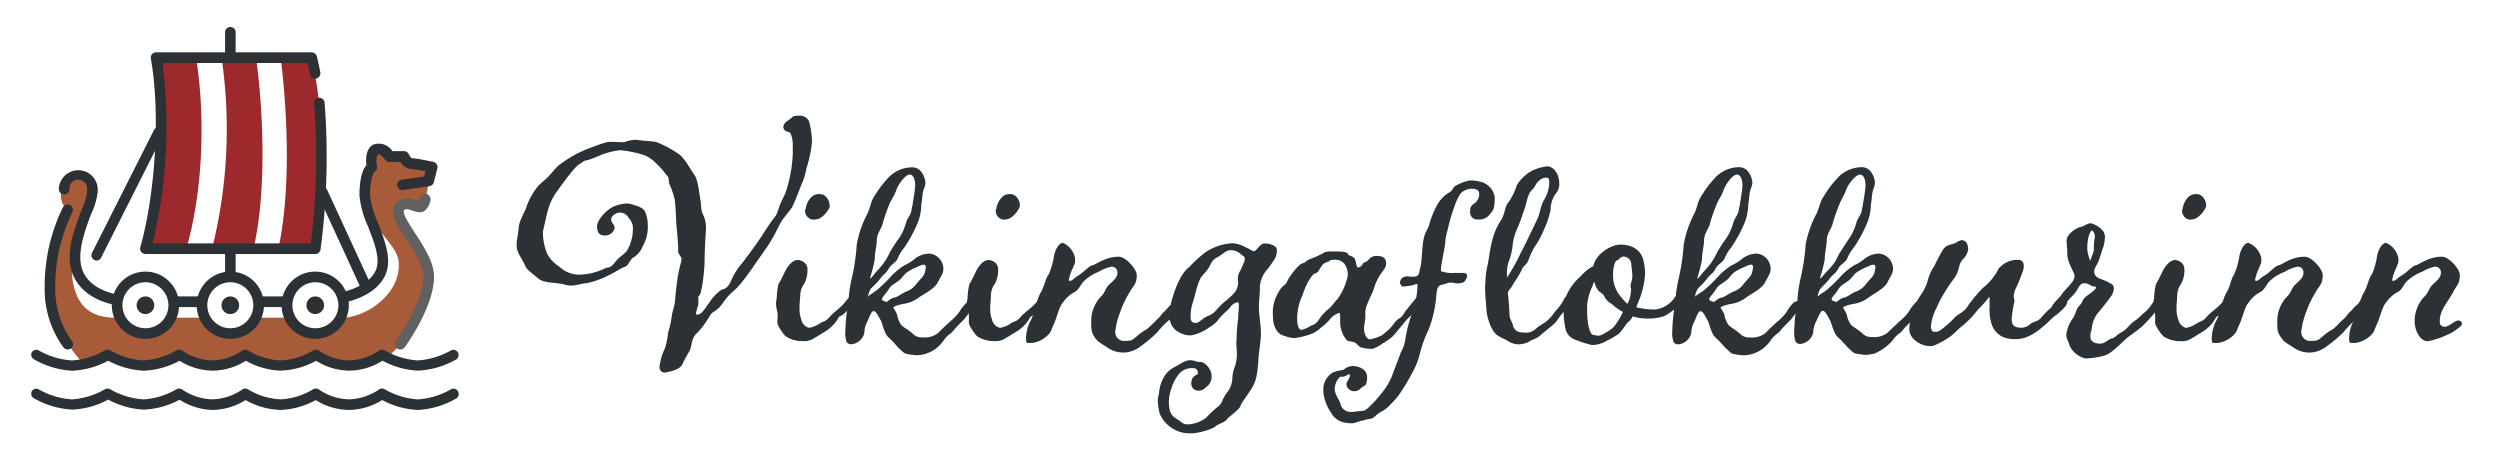 <?xml version="1.0" encoding="UTF-8"?> <svg xmlns="http://www.w3.org/2000/svg" id="Layer_1" data-name="Layer 1" viewBox="0 0 362 66.66"><defs><style>.cls-1{fill:#2c3135;}.cls-2{fill:#9d292c;}.cls-3{fill:#a85b39;}.cls-4{fill:#606060;}</style></defs><path class="cls-1" d="M114.68,17c.25-.25.65-.25,1.3-.25a1.49,1.49,0,0,1,1.2.9,13.21,13.21,0,0,1,.4,2.9,18.27,18.27,0,0,1-.8,3.8,9.5,9.5,0,0,1-.65,2.19c-.2.45-1,2.6-1.35,3.3s-1.4,1.7-1.85,2.6-1.2,2.44-2.05,3.59c-1.9,2.7-3.44,5.1-4.69,6.14s-1.55,1.95-2.25,2.55-.7.3-1.25,1.15a11.91,11.91,0,0,1-1.75,2.35c-.94.85-.69,1.9-1.14,2.69a16.26,16.26,0,0,0-1,1.85c-.45.9-2.15,1.1-2.55,1.2a.77.77,0,0,1-.75-.85,8.06,8.06,0,0,1,.8-2.7,13,13,0,0,0,.45-2.29,12,12,0,0,0,.5-2.2c.1-.9.45-1.6.5-2.4s.25-2.69.45-3.79.5-2,.5-2.25-.5-.7-.5-1.05c0-1.6-.2-3-.3-4.44,0-.8-.1-2.3-.2-3.1a12.34,12.34,0,0,0-.8-2.3c-.1-.6,0-.95-.45-1.3a8.19,8.19,0,0,0-1.2-1.39,5.84,5.84,0,0,0-1.85-1.4,16.76,16.76,0,0,0-3.59-.75,10.74,10.74,0,0,0-3.05.8,17.39,17.39,0,0,1-1.7.65c-.4,0-.6.2-1.1.55-.5,0-3.24,3.84-3.64,4.44-.9,1.5-1,2.25-1.65,5.09a1.11,1.11,0,0,0-.05.45,8.22,8.22,0,0,0,.6,3A5,5,0,0,0,81,38.62a4.18,4.18,0,0,0,2.79,1.15,8.92,8.92,0,0,0,4-1c.55,0,.9-.3,1.35-.9s1-.85,1.6-1.5a6,6,0,0,0,.9-3.15,2,2,0,0,0-.6-1.64,1.41,1.41,0,0,0-1.3-.8c-.6,0-1.25.55-1.25,1S89,32.53,89,33a1.4,1.4,0,0,1-1.45,1.1c-.8,0-1.1-.5-1.1-1.34s1.4-2.6,2.8-3a5.56,5.56,0,0,1,1.5-.3,3.43,3.43,0,0,1,1,.2c.49.2,1.49.35,1.74,1.2a4.47,4.47,0,0,1,.3,1.55,5.88,5.88,0,0,1,0,.89,5.43,5.43,0,0,1-.7,2.3,3.48,3.48,0,0,1-1.24,1.6c-.8.45-.7,1.2-1.4,1.45s-1.3.75-2.3,1.2A12.45,12.45,0,0,1,85,41c-.65,0-1.45.35-2.34.35a2.83,2.83,0,0,1-.9-.15c-1.35-.35-3-.15-3.85-.9s-1.65-1.2-1.9-1.9-1.2-1.8-1.2-2.8.25-1.75.3-2.69,1-2.4,1.15-3.05A10.12,10.12,0,0,1,77.87,27c.55-.6.9-.8,1.35-1.25s1-1.15,1.6-1.74A17.06,17.06,0,0,1,85,21.59c2.6-1,3-1.05,3.4-1.05.6,0,1.15.05,2,.05a5.06,5.06,0,0,1,1.49-.35,2.87,2.87,0,0,1,.6.05c1.15.15,2.1.15,2.6.3a16.09,16.09,0,0,1,3.1,1.65c1,.65,1.89,2.49,2.39,3.14s.7,2.85.85,3.65,0,1.2.35,2a4.36,4.36,0,0,1,.45,1.94c0,.6-.2,2.75-.2,4.6s-.45,4.94-.75,5.19-.05.35-.2,1.5a5.81,5.81,0,0,0-.3,1.1c0,.1,0,.2.2.2.65,0,1.2-1.05,1.8-1.85a6.59,6.59,0,0,1,1.75-1.8c.55,0,1.1-.64,1.25-1.09A10.46,10.46,0,0,1,107.54,38c.7-.9,2.24-3,2.84-3.95s1.4-2.14,1.75-2.54.45-.85.75-1.7.7-1.4.9-2a20.31,20.31,0,0,0,1-5.24,6.37,6.37,0,0,0,0-1,7,7,0,0,0,0-1.05c-.1-.65-.25-1.25-.45-1.35s-.9-.15-.9-.8S114.38,17.34,114.68,17Z"></path><path class="cls-1" d="M116.92,39a4.15,4.15,0,0,1-.45,2.05,3,3,0,0,0-.6,1.74c-.05,1.05-.1,1-.1,2a4.21,4.21,0,0,0,.25,1.45,1.6,1.6,0,0,0,1,1.2.63.63,0,0,0,.3,0,4.07,4.07,0,0,0,1.45-.65c.55-.35.75-.15,1.45-1,.5-.55,1.39-1.15,1.94-1.8s.75-1,1.1-1,.35.1.35.35c0,.95-1,1.65-1.3,2-.7.65-.7.25-1,.85a5.61,5.61,0,0,1-1.8,1.8c-.7.4-1.1.7-1.5.9a2.54,2.54,0,0,1-1.75.5,4.38,4.38,0,0,1-2.5-.7,6.45,6.45,0,0,1-1.1-1.6,1.51,1.51,0,0,1-.09-.65,5.85,5.85,0,0,0,0-1.25,5,5,0,0,1-.2-1.2,4.56,4.56,0,0,1,.1-.8,11.65,11.65,0,0,1,.24-2c.35-.65.55-1,.85-1.65s1-1.9,2-1.9C115.52,37.62,116.92,37.77,116.92,39Zm1-7.19a1.72,1.72,0,0,1-.45-.05,1.32,1.32,0,0,1-.9-1.2.72.72,0,0,1,.1-.35,2.88,2.88,0,0,1,.8-1.65,1.5,1.5,0,0,1,1.1-.45,1.2,1.2,0,0,1,1,.35,1.8,1.8,0,0,1,.55,1.2.85.85,0,0,1,0,.35,3.67,3.67,0,0,1-1.4,1.6A1.85,1.85,0,0,1,117.92,31.78Z"></path><path class="cls-1" d="M127.41,41.62a18.23,18.23,0,0,0,1.74-1.75,10.38,10.38,0,0,1,1.8-1.45,6.52,6.52,0,0,0,1.4-.85,3.49,3.49,0,0,1,2.25-.85,2.23,2.23,0,0,1,2,2.15c0,.75-.35,1.1-.8,2S134,42.46,133.15,43a4.85,4.85,0,0,1-2.3,1c-1.1.2-1.5.45-1.5.55a5.23,5.23,0,0,1,.55,1,3.52,3.52,0,0,0,.6,1.5c.45.45.6.4,1.6,1.2a1.79,1.79,0,0,0,1.5.6,3.13,3.13,0,0,0,2.2-.6c.4-.4,1-1,1.79-1.7a8.13,8.13,0,0,0,1.3-1.35,6.25,6.25,0,0,1,1-1.3,1,1,0,0,1,.6-.3.38.38,0,0,1,.35.25.3.3,0,0,1,.05.2,1.45,1.45,0,0,1-.3.8,10.59,10.59,0,0,1-1,1.4c-.4.4-1.3,1.3-1.6,1.7s-.7.4-1.39,1.4a4.84,4.84,0,0,1-3.85,2.09,11.37,11.37,0,0,1-1.5-.2c-.45-.1-.8-.6-1-.74s-.85-1-1.55-1.6-.89-2.05-1.19-2.55-.65-1.3-1-1.3-.55.7-.95,1.6a3.31,3.31,0,0,0-.4,1.55,2.14,2.14,0,0,1-1.85,1.65.82.82,0,0,1-.7-.3,3.92,3.92,0,0,1-.2-1.7,27.71,27.71,0,0,1,.45-4.2,18.88,18.88,0,0,1,.45-3.24,30.5,30.5,0,0,0,.75-5,15.21,15.21,0,0,1,1.5-4.39c.5-1,.45-1.6.95-2.45a16.15,16.15,0,0,1,2-2.7,4.76,4.76,0,0,1,3.59-1.64c1.45,0,1.9,1.74,1.9,2.24s-.2.65-.35,1.35-.1,1.2-.25,1.8a7.11,7.11,0,0,1-.5,2.6,19.68,19.68,0,0,1-2,3.69,5.21,5.21,0,0,0-.9,1.5c-.3.65-.95.85-1.35,1.55s-.64.65-1.24,1.45S126,41.77,126,42a2.24,2.24,0,0,0-.3,1C125.91,42.61,126.66,42.36,127.41,41.62Zm2.39-14.14c-.3.9-.65,1.25-1,2.05a28,28,0,0,0-.94,2.65c-.15.9-.9,1.59-.9,2.59,0,.85-.3,1.7-.3,2.85a24.75,24.75,0,0,1-.7,2.7c.25,0,.7-.75.95-1a9.59,9.59,0,0,0,2-2.9c.7-1.15.9-1.4,1.35-2.05a7.54,7.54,0,0,0,.95-2.19c.2-.65.8-1.2.8-2a2.94,2.94,0,0,0,.15-.7c.15-.95.3-1.7.35-2.5s-.2-1.7-.8-1.7S130.15,26.58,129.8,27.48Zm-1.45,16.23c.2,0,.55-.5,1.1-.6s1-.55,1.8-.9a3,3,0,0,0,1.5-1.19c0-.05.1-.05.15-.15.65-.8.95-.9,1.1-1.8,0-.1.05-.25.05-.3,0-.35-.1-.45-.3-.45a2.14,2.14,0,0,0-.75.25,8.55,8.55,0,0,0-1.65.85c-.6.45-.7.9-1.45,1.4s-.9.55-1.3,1.19-.89,1-.89,1.35C127.71,43.56,128.35,43.71,128.35,43.71Z"></path><path class="cls-1" d="M144.53,39a4.15,4.15,0,0,1-.45,2.05,3,3,0,0,0-.6,1.74c0,1.05-.1,1-.1,2a4.21,4.21,0,0,0,.25,1.45,1.6,1.6,0,0,0,1.05,1.2.63.63,0,0,0,.3,0,4.07,4.07,0,0,0,1.45-.65c.55-.35.75-.15,1.45-1,.5-.55,1.4-1.15,2-1.8s.75-1,1.1-1,.35.1.35.35c0,.95-.95,1.65-1.3,2-.7.65-.7.25-1,.85a5.61,5.61,0,0,1-1.8,1.8c-.7.4-1.1.7-1.5.9a2.54,2.54,0,0,1-1.75.5,4.37,4.37,0,0,1-2.49-.7,6.45,6.45,0,0,1-1.1-1.6,1.37,1.37,0,0,1-.1-.65,5.85,5.85,0,0,0-.05-1.25A5,5,0,0,1,140,44a5.77,5.77,0,0,1,.1-.8,10.66,10.66,0,0,1,.25-2c.35-.65.55-1,.85-1.65s1-1.9,1.94-1.9C143.13,37.62,144.53,37.77,144.53,39Zm1-7.19a1.72,1.72,0,0,1-.45-.05,1.32,1.32,0,0,1-.9-1.2.72.72,0,0,1,.1-.35,2.88,2.88,0,0,1,.8-1.65,1.5,1.5,0,0,1,1.1-.45,1.2,1.2,0,0,1,.95.35,1.8,1.8,0,0,1,.55,1.2.85.85,0,0,1-.05.35,3.67,3.67,0,0,1-1.4,1.6A1.85,1.85,0,0,1,145.53,31.78Z"></path><path class="cls-1" d="M155.67,37.42c0,1,0,.55-.3,1.35a7,7,0,0,0-.6,1.7c0,.1,0,.2.1.2.45,0,.6-.4,1.3-.8s1.55-1.4,2-1.45S160,37.17,162,37.17c1,0,2.6,1.8,2.6,2.65,0,1.35-.4,1.35-1.05,2.54a13.59,13.59,0,0,0-1.3,2.7,11.09,11.09,0,0,0-.75,2.9,1.28,1.28,0,0,0,1.45,1.4c1.05,0,1.05-.2,1.65-.65a6.55,6.55,0,0,1,1.4-1,20.31,20.31,0,0,0,1.54-1.45c.4-.3.65-.8,1-1.1s.7-.8,1-1,.65-1.1,1.05-1.1a.71.71,0,0,1,.7.8c0,.4-.35.7-.85,1.1s-.3.8-1.05,1.3a13,13,0,0,0-1.85,1.9,22,22,0,0,1-2.39,2,4.3,4.3,0,0,1-1.65.79,3.89,3.89,0,0,1-.8.1,4.1,4.1,0,0,1-2.3-.69c-.85-.6-1.4-.75-1.9-1.55s-.49-1-.49-2.4a5.15,5.15,0,0,1,1.39-3.45c.6-.55.65-1.19,1.15-1.69s1.25-1,1.25-1.75a.81.81,0,0,0-.9-.9,6.17,6.17,0,0,0-1.85.75,6.32,6.32,0,0,0-1.94,1.2c-.65.5-.8,1.39-1.55,1.74a4.76,4.76,0,0,0-1.65,1.5c-.6.7-.8,2-1.35,3.2s-.2.65-.55,1.2a4,4,0,0,1-2.54,1.45c-.25,0-.45,0-.55,0-.3,0-.35-.1-.35-.75a5.83,5.83,0,0,1,.75-2.65,13.47,13.47,0,0,0,.8-2.25,4.53,4.53,0,0,1,.64-1.75c.45-.79.7-2.14,1.05-2.44a9.73,9.73,0,0,0,.8-2.75c.2-1,.75-1.9,1.3-1.9A3,3,0,0,1,155.67,37.42Z"></path><path class="cls-1" d="M182.43,41.72c0,1.09-.14,1.79-.14,2.79s.29,2.55.29,3.75-.29,2.64-.35,3.64-.15,2.85-.79,4-1.6,2.25-1.8,2.85-1.8,1.64-2,2-1.5.75-1.65,1-2.2,1-3.64,1a4.71,4.71,0,0,1-4.4-2.8,8.29,8.29,0,0,1-.3-1.84c0-.75.2-1,.2-1.45a5.5,5.5,0,0,1,.8-2.25,3.73,3.73,0,0,1,1.4-1.25c.55-.25,1.5-1,2.25-1s.75.25,1.49.25,1.65,1.1,1.65,2a1.85,1.85,0,0,1-.5,1.4c-.3.2-.65.75-1.3.75a1,1,0,0,1-1.14-1c0-1.3.95-1.2.95-1.45s0-.8-.7-.8a2.44,2.44,0,0,0-1.9.7,5.6,5.6,0,0,0-1.2,2.15,7,7,0,0,0-.4,1.8c0,1.59.3,2.19,1.05,2.64s.95.85,1.65.85a4.75,4.75,0,0,0,2.69-.95,15.21,15.21,0,0,1,1.7-1.6,2,2,0,0,0,.7-1,6.33,6.33,0,0,1,.85-1.35,3.6,3.6,0,0,0,.55-1.7,4.94,4.94,0,0,1,.4-1.85,5.56,5.56,0,0,0,.25-2c0-.35-.05-.69-.05-.89a2.66,2.66,0,0,1,0-.7,33.83,33.83,0,0,1,.25-3.4c0-.6.1-1.25.1-1.7,0-.3-.05-.55-.15-.55a1.66,1.66,0,0,0-1.15.8c-.45.5-1,.9-1.5,1.5a4.4,4.4,0,0,1-1.5,1.35,6.47,6.47,0,0,1-2.59,1.15,3.29,3.29,0,0,1-1.7-.4,2.52,2.52,0,0,1-1.45-2.25,8.52,8.52,0,0,1,.45-2.85,13.19,13.19,0,0,1,1.05-2.64,5,5,0,0,1,1.4-1.8,17,17,0,0,1,2.39-2.15,7.77,7.77,0,0,1,3.8-1.25,4.17,4.17,0,0,1,1.85.55c.65.25,1,.6,1.3.6s.64-.75,1.29-1.1a1.38,1.38,0,0,1,.45,0c.7,0,1.55.4,1.55.85a2.3,2.3,0,0,1-.35,1.45,15.08,15.08,0,0,1-1.2,1.65A4,4,0,0,0,182.43,41.72Zm-2.79-4.95a2.2,2.2,0,0,0-1.4-.55c-.75,0-1.15.6-2,1.05s-.8.9-1.35,1.7-.95.85-1.35,2-.49,1.74-.79,2.74a6.54,6.54,0,0,0-.35,2.2c0,.65.25.85.75.85s.79-.55,1.74-1a3,3,0,0,0,1.35-1,10.16,10.16,0,0,1,1-1,12.2,12.2,0,0,0,1.4-1.25,2.51,2.51,0,0,0,.65-1.49c0-.2-.05-.4-.05-.65a2.15,2.15,0,0,1,.25-1,9.81,9.81,0,0,0,.75-1.7C180.29,37,180,37.17,179.64,36.77Z"></path><path class="cls-1" d="M197.32,38.17c.19-.2.54-.2.89-.6a1.38,1.38,0,0,1,1.3-.5c1.05,0,1.2.65,1.2,1.1s-.2.7-.6,1.25a8,8,0,0,0-.8,1.35c-.35.8-.3.89-.55,1.49s-.4.8-.7,1.6a3.41,3.41,0,0,0-.35,1.85c0,.75-.2,1.25-.2,1.85s.25,1.35.7,1.55a.63.63,0,0,0,.3,0,4.68,4.68,0,0,0,1.1-.35c.5-.1.95-.6,1.45-1a6.87,6.87,0,0,0,.85-1,2.75,2.75,0,0,1,.85-.75c.3-.15.65-.85.9-1.15l1.3-1.6c.15-.2.55-.6.8-.6.05,0,.1,0,.15,0,.2.1.3.5.3.8l-1.4,1.65a4.3,4.3,0,0,1-.85.9c-.35.35-.75.9-2.25,2.65a7.73,7.73,0,0,1-1.4,1,6.16,6.16,0,0,1-1.5.84,1.7,1.7,0,0,1-.5,0,5.05,5.05,0,0,1-1-.15c-.55-.05-.8-.59-1.1-.74s-.75-.15-1.15-.3a4.12,4.12,0,0,1-1-2.4c0-1.35,0-1.6-.15-1.6a2.78,2.78,0,0,0-1.4,1,8.46,8.46,0,0,1-1.25,1.15,4.72,4.72,0,0,1-1.15.8,10.43,10.43,0,0,1-2.69.7,5.28,5.28,0,0,1-1.65-.4c-.45-.1-1.45-.8-1.45-2.8a5.7,5.7,0,0,1,.9-3.6,3,3,0,0,1,.9-1c.25-.25.2-.5.9-1.45s1.3-1.55,1.64-1.6.35-.25.8-.5a19,19,0,0,0,2.15-.95c.3-.2.35-.25,1.7-.25,1.5,0,1.75.15,1.9.4s.25.15.7.4.4,1,.6,1.45C196.72,38.92,197.32,38.42,197.32,38.17Zm-2.6.1a1.73,1.73,0,0,0-1.6-.65c-.8,0-.3.15-1,.35s-.7.6-1,.9a1.57,1.57,0,0,1-.55.7c-.2,0-.3,0-.8.65a10.82,10.82,0,0,0-1.19,2.59,7.81,7.81,0,0,0-.75,3.3c0,1,.2,1.65.65,1.65a4.17,4.17,0,0,0,1.34-.6,1.86,1.86,0,0,0,1.1-.8,7,7,0,0,1,1.35-1.55c.5-.3.9-1.05,1.4-1.5a9,9,0,0,0,1.5-3.44A2.86,2.86,0,0,0,194.72,38.27Z"></path><path class="cls-1" d="M215.64,31.13a1.89,1.89,0,0,1-1.65.65,1,1,0,0,1-1.1-.85,1.1,1.1,0,0,1,0-.4,1,1,0,0,1,.5-1,1.73,1.73,0,0,0,.8-1.4c0-.45-.2-.8-1.1-.8a2.46,2.46,0,0,0-1,.25c-.74.35-.84.9-1.14,1.4a26.89,26.89,0,0,0-1.35,4.39,8.39,8.39,0,0,0-.35,1.95c-.1.75-.15.8-.35,2-.1.7-.25,1.25-.25,1.6s0,.4.2.4a4.55,4.55,0,0,0,1.7.2c.4,0,.9,0,1.29,0s.6.15.6.4a.88.88,0,0,1-.14.45c-.21.45-.3.55-1,.65a1.54,1.54,0,0,1-.45,0c-.25,0-.35-.1-.75-.1-.55,0-.7.2-1.25.3s-.75.39-.85,1.29a17.21,17.21,0,0,1-1.15,5.25A17.36,17.36,0,0,0,205.65,51a11.31,11.31,0,0,1-.75,2.2,32.14,32.14,0,0,1-2.49,4.2,15.61,15.61,0,0,1-1.35,1.45,4.05,4.05,0,0,1-1.1.79c-.7.4-.9.75-1.2.9s-.75.1-1.35.35c-.5,0-1.1.4-1.65.4a3.54,3.54,0,0,1-.7-.05,2.89,2.89,0,0,1-2.34-1.5,6.52,6.52,0,0,1-.9-1.94,4.84,4.84,0,0,1-.2-1.3,2.81,2.81,0,0,1,1.45-2.6c.85-.3,1.2-.25,1.55-.4a2,2,0,0,1,1.19-.5c1.1,0,2.15.55,2.15,1.6,0,1.45-.5,1.2-.9,1.6a1.26,1.26,0,0,1-1,.45,1.13,1.13,0,0,1-1.1-1c0-.35.5-.9.5-1.2s0-.25-.05-.25c-.3,0-.6.35-1,.35s-.4,0-.55.2a2.55,2.55,0,0,0-.6,1.55c0,.85.8,1.75.85,2.25a1.52,1.52,0,0,0,1.64,1.09c.6,0,1.05-.15,1.55-.15s1.05-.69,1.4-1A16.55,16.55,0,0,0,200,57a9.37,9.37,0,0,0,1.65-2.8c.35-1,.95-2.45,1.2-3.2a4.88,4.88,0,0,0,.6-1.59,19.42,19.42,0,0,1,1-4,12.59,12.59,0,0,0,.8-3.94c0-.25,0-.35-.15-.35s-.35.15-.65.2-.85.15-1.15.15a.36.36,0,0,1-.24,0,.76.76,0,0,1-.35-.55.3.3,0,0,1,.05-.2c0-.35.54-.7.89-.7s.65.05,1,.05a1.25,1.25,0,0,0,.5-.1c.35-.1.35-.6.55-1.4s.15-1.8.35-3.4.65-1.75.9-2.64a12.48,12.48,0,0,1,1.1-2.75,4.91,4.91,0,0,1,1.6-1.8c.75-.35.75-.85,1-1a6.77,6.77,0,0,1,1.94-.8,1,1,0,0,1,.4-.05,4.93,4.93,0,0,1,1.2.15,2.71,2.71,0,0,1,2.25,2.3C216.39,30.13,216.39,30.28,215.64,31.13Z"></path><path class="cls-1" d="M218.58,45.61c0,.6.5,1.15.5,1.6.3.65.65.95,1.7.95a2,2,0,0,0,1.65-.6,11.18,11.18,0,0,1,1.25-.85,5.92,5.92,0,0,0,1.25-1.25c.25-.4.7-.8,1.15-1.45s.35-1,.8-1c.25,0,.54.2.54.4a.3.3,0,0,1,0,.2,7.59,7.59,0,0,1-.69,1.25,7.27,7.27,0,0,0-1,1.15,4.47,4.47,0,0,1-1.25,1.35c-.7.6-.95.75-1.5,1.25s-1.3.6-1.55.85a3.5,3.5,0,0,1-1.65.4,2.81,2.81,0,0,1-1.45-.5c-.44-.3-.54-.2-1.49-.8s-1.55-2.75-1.6-3.65-.2-2.15-.2-3.29a2.85,2.85,0,0,1,.05-.65,11.13,11.13,0,0,1,.3-2.55c.2-.8.25-1.8.65-3.45a9,9,0,0,1,1.35-3.14c.65-1.2.4-1.8,1.15-2.7a9.1,9.1,0,0,0,1.09-2.3,5.72,5.72,0,0,1,2.4-2.2,6.87,6.87,0,0,1,2-.54c.95,0,1.75,1.14,1.75,2.44a2.05,2.05,0,0,1-.5,1.5,4,4,0,0,0-.75,2.4,15.26,15.26,0,0,1-1.15,3.24,12,12,0,0,1-1.25,2.2,13.43,13.43,0,0,0-.85,1.9c-.3.65-.8.8-.9,1.25a16.14,16.14,0,0,1-1.2,2c-.4.8-.64.8-.85,1.39C218.48,43.56,218.54,44.81,218.58,45.61Zm1.6-8.94c.4-.7,1.2-2.4,2.45-5,.35-.7.45-1.95,1-2.8a5,5,0,0,0,.7-2.5c0-.5-.15-.65-.45-.65-.1,0-.25.05-.4.05a2.41,2.41,0,0,0-1.2,1.15c-.35.65-.6.55-.9,1.25s-.35,1.3-.65,2.15-.5,1.55-1,2.7a8.18,8.18,0,0,0-.7,2.44,8.7,8.7,0,0,1-.6,2.5,5.31,5.31,0,0,0-.19,2.2A28.49,28.49,0,0,0,220.18,36.67Z"></path><path class="cls-1" d="M230.72,38.52c.3-1.7,2.55-3.1,3.89-3.1,2.55,0,3.2,1.6,3.35,2.25a8.71,8.71,0,0,1,.25,1.85,11.55,11.55,0,0,1-.65,3.34c-.15.55-.5,1.1-.6,1.65a11.38,11.38,0,0,0,2.8.3,4.06,4.06,0,0,0,2.45-1.35c.34-.4.39-.7.84-.7s.4.35.4.6c0,.45-.55,1-.85,1.3a9.13,9.13,0,0,1-1.59,1.1,7.45,7.45,0,0,1-2.95.35,7.23,7.23,0,0,1-1.65-.3c-.2.55-.8.9-.95,1.15a7.79,7.79,0,0,1-1.1,1.4,11.37,11.37,0,0,1-1.74,1,4.2,4.2,0,0,1-2.1.6,16.1,16.1,0,0,1-2.5-.8,2.2,2.2,0,0,1-1.3-1.4,11.76,11.76,0,0,1-.3-2.4,5.45,5.45,0,0,1,.65-3.1,7.81,7.81,0,0,1,1.8-2.24A6.44,6.44,0,0,1,230.72,38.52Zm.15,2.25a1.54,1.54,0,0,0-.25.6,7.51,7.51,0,0,0-.65,1.84,6.35,6.35,0,0,0-.15,1.75,10.66,10.66,0,0,0,.15,1.95c.05.45.3,1.45.65,1.55a4.5,4.5,0,0,0,.8.15,1.19,1.19,0,0,0,.45-.1,9,9,0,0,0,1.75-1.1A10.28,10.28,0,0,0,235,45.16,7.46,7.46,0,0,1,233.37,44a2.48,2.48,0,0,1-1-.95c-.1-.3-.3-.5-.75-.8A2.63,2.63,0,0,1,230.87,40.77ZM235.66,44a4.47,4.47,0,0,0,.5-1.85,1.27,1.27,0,0,0,0-.45.58.58,0,0,1-.05-.29c0-.3.15-.6.2-1a1.38,1.38,0,0,0,.05-.45c0-.5-.1-1.1-.15-1.7a1.12,1.12,0,0,0-1.15-1.1c-.4,0-.55.35-.8.5-.4.1-.45.45-.59,1a6.37,6.37,0,0,0-.1,1.1,4.87,4.87,0,0,0,.64,2.54A8.45,8.45,0,0,0,235.66,44Z"></path><path class="cls-1" d="M247.2,41.62a18.23,18.23,0,0,0,1.74-1.75,10.38,10.38,0,0,1,1.8-1.45,6.52,6.52,0,0,0,1.4-.85,3.49,3.49,0,0,1,2.25-.85,2.23,2.23,0,0,1,2,2.15c0,.75-.35,1.1-.8,2s-1.85,1.59-2.65,2.14a4.85,4.85,0,0,1-2.3,1c-1.1.2-1.5.45-1.5.55a5.23,5.23,0,0,1,.55,1,3.52,3.52,0,0,0,.6,1.5c.45.45.6.4,1.6,1.2a1.79,1.79,0,0,0,1.5.6,3.13,3.13,0,0,0,2.2-.6c.4-.4,1-1,1.79-1.7a8.13,8.13,0,0,0,1.3-1.35,6.25,6.25,0,0,1,.95-1.3,1,1,0,0,1,.6-.3.38.38,0,0,1,.35.25.3.3,0,0,1,.05.2,1.45,1.45,0,0,1-.3.8,10.59,10.59,0,0,1-1,1.4c-.4.4-1.3,1.3-1.6,1.7s-.69.4-1.39,1.4a4.84,4.84,0,0,1-3.85,2.09,11.37,11.37,0,0,1-1.5-.2c-.45-.1-.8-.6-1-.74s-.85-1-1.55-1.6-.89-2.05-1.19-2.55-.65-1.3-1-1.3-.55.7-.95,1.6a3.31,3.31,0,0,0-.4,1.55,2.14,2.14,0,0,1-1.85,1.65.82.82,0,0,1-.7-.3,3.92,3.92,0,0,1-.2-1.7,27.71,27.71,0,0,1,.45-4.2,18.88,18.88,0,0,1,.45-3.24,30.5,30.5,0,0,0,.75-5A15.21,15.21,0,0,1,245.3,31c.5-1,.45-1.6.95-2.45a16.15,16.15,0,0,1,2-2.7,4.76,4.76,0,0,1,3.59-1.64c1.45,0,1.9,1.74,1.9,2.24s-.2.65-.35,1.35-.1,1.2-.25,1.8a7.11,7.11,0,0,1-.5,2.6,19.68,19.68,0,0,1-2,3.69,5.21,5.21,0,0,0-.9,1.5c-.3.65-1,.85-1.35,1.55s-.64.65-1.24,1.45-1.4,1.4-1.4,1.59a2.24,2.24,0,0,0-.3,1C245.7,42.61,246.45,42.36,247.2,41.62Zm2.39-14.14c-.3.9-.65,1.25-1,2.05a28,28,0,0,0-.94,2.65c-.15.9-.9,1.59-.9,2.59,0,.85-.3,1.7-.3,2.85a24.75,24.75,0,0,1-.7,2.7c.25,0,.7-.75.95-1a9.59,9.59,0,0,0,2-2.9c.7-1.15.9-1.4,1.35-2.05a7.54,7.54,0,0,0,.95-2.19c.2-.65.8-1.2.8-2a2.94,2.94,0,0,0,.15-.7c.15-.95.3-1.7.35-2.5s-.2-1.7-.8-1.7S249.94,26.58,249.59,27.48Zm-1.45,16.23c.2,0,.55-.5,1.1-.6s.95-.55,1.8-.9a3,3,0,0,0,1.5-1.19c0-.05.1-.05.15-.15.65-.8.95-.9,1.1-1.8,0-.1.05-.25.05-.3,0-.35-.1-.45-.3-.45a2.14,2.14,0,0,0-.75.25,8.55,8.55,0,0,0-1.65.85c-.6.45-.7.9-1.45,1.4s-.9.55-1.3,1.19-.89,1-.89,1.35C247.5,43.56,248.14,43.71,248.14,43.71Z"></path><path class="cls-1" d="M264.92,41.62a18.63,18.63,0,0,0,1.75-1.75,10.38,10.38,0,0,1,1.8-1.45,6.52,6.52,0,0,0,1.4-.85,3.48,3.48,0,0,1,2.24-.85,2.23,2.23,0,0,1,2,2.15c0,.75-.35,1.1-.8,2s-1.85,1.59-2.64,2.14a4.85,4.85,0,0,1-2.3,1c-1.1.2-1.5.45-1.5.55a5.23,5.23,0,0,1,.55,1A3.52,3.52,0,0,0,268,47c.45.45.6.4,1.6,1.2a1.79,1.79,0,0,0,1.5.6,3.12,3.12,0,0,0,2.19-.6c.4-.4,1.05-1,1.8-1.7a8.13,8.13,0,0,0,1.3-1.35,6.25,6.25,0,0,1,.95-1.3,1,1,0,0,1,.6-.3.38.38,0,0,1,.35.25.3.3,0,0,1,.05.2,1.45,1.45,0,0,1-.3.8,10.59,10.59,0,0,1-1,1.4c-.4.4-1.3,1.3-1.6,1.7s-.7.4-1.4,1.4a7.24,7.24,0,0,1-2.6,1.89,7,7,0,0,1-1.24.2,11.37,11.37,0,0,1-1.5-.2c-.45-.1-.8-.6-1-.74s-.85-1-1.55-1.6-.9-2.05-1.2-2.55-.65-1.3-1-1.3-.55.7-1,1.6a3.4,3.4,0,0,0-.39,1.55,2.14,2.14,0,0,1-1.85,1.65.82.82,0,0,1-.7-.3,3.92,3.92,0,0,1-.2-1.7,27.71,27.71,0,0,1,.45-4.2,18.88,18.88,0,0,1,.45-3.24,30.5,30.5,0,0,0,.75-5A15.5,15.5,0,0,1,263,31c.5-1,.45-1.6,1-2.45a16.15,16.15,0,0,1,2-2.7,4.8,4.8,0,0,1,3.6-1.64c1.45,0,1.89,1.74,1.89,2.24s-.19.65-.34,1.35-.1,1.2-.25,1.8a7.11,7.11,0,0,1-.5,2.6,19.68,19.68,0,0,1-2,3.69,5.21,5.21,0,0,0-.9,1.5c-.3.65-1,.85-1.35,1.55s-.65.65-1.25,1.45-1.4,1.4-1.4,1.59a2.24,2.24,0,0,0-.3,1C263.42,42.61,264.17,42.36,264.92,41.62Zm2.4-14.14c-.3.9-.65,1.25-.95,2.05a28.08,28.08,0,0,0-.95,2.65c-.15.9-.9,1.59-.9,2.59,0,.85-.3,1.7-.3,2.85a24.75,24.75,0,0,1-.7,2.7c.25,0,.7-.75,1-1,1.6-1.65,1.25-1.75,2-2.9s.9-1.4,1.35-2.05a7.54,7.54,0,0,0,.95-2.19c.2-.65.8-1.2.8-2a2.94,2.94,0,0,0,.15-.7c.15-.95.3-1.7.35-2.5s-.2-1.7-.8-1.7S267.67,26.58,267.32,27.48Zm-1.45,16.23c.2,0,.55-.5,1.1-.6s.95-.55,1.8-.9a3,3,0,0,0,1.5-1.19c0-.05.1-.05.15-.15.65-.8.95-.9,1.09-1.8,0-.1.05-.25.05-.3,0-.35-.1-.45-.29-.45a2.14,2.14,0,0,0-.75.25,8.55,8.55,0,0,0-1.65.85c-.6.45-.7.9-1.45,1.4s-.9.55-1.3,1.19-.9,1-.9,1.35C265.22,43.56,265.87,43.71,265.87,43.71Z"></path><path class="cls-1" d="M284,34.77a.89.89,0,0,1,.9.75,2.2,2.2,0,0,1,.1.5,2.45,2.45,0,0,1-.8,1.55c-.7.8-.4,1.55-1.15,2.6s-.7.95-1.2,1.74-1,1.6-1.4,2.6a7.32,7.32,0,0,0-.85,2.65c0,.7.2.9.6.9a2.58,2.58,0,0,0,.55-.1,13,13,0,0,0,2.3-2c.55-.55,1.45-.8,1.95-1.75a23.94,23.94,0,0,1,2.09-2.49,8.16,8.16,0,0,0,2.3-2.8,3.58,3.58,0,0,1,2.55-1.3c.05,0,.2,0,.25,0,.6,0,.85.35.85.9a2.28,2.28,0,0,1-.25,1.05,20,20,0,0,1-1,2.39,3.17,3.17,0,0,0-.2,1c0,.25.1.3.1.65a4.19,4.19,0,0,1-.1.5,16.9,16.9,0,0,0-.3,2c0,.3,0,1.1.7,1.25a2.51,2.51,0,0,0,.6.1,1.92,1.92,0,0,0,1.4-.55c.59-.45,1.05-.25,1.64-1a10.24,10.24,0,0,1,1.9-1.75c.5-.5.5-.9,1-.9s.8.25.8.5a1.31,1.31,0,0,1-.35.7,8.74,8.74,0,0,1-1.45,1.3c-.65.5-1,1-1.8,1.6a7.57,7.57,0,0,1-2.54,1.55,4.83,4.83,0,0,1-1.45.2,5.21,5.21,0,0,1-1.4-.2,3,3,0,0,1-1.85-1.7,6.13,6.13,0,0,1-.4-2.15,1.55,1.55,0,0,1,0-.55c0-.3,0-.8,0-1.55a25.83,25.83,0,0,1-1.75,1.95,13.92,13.92,0,0,1-2.09,2.2c-.75.55-1.25,1.2-1.9,1.65a12,12,0,0,1-2.25,1.25,1.59,1.59,0,0,1-.7.1c-1.2,0-2.94-1-2.94-2.45a9.65,9.65,0,0,1,1.64-4.9,7,7,0,0,0,1-2,6.52,6.52,0,0,1,1-2.25,23.85,23.85,0,0,1,1.3-2.45c.6-.7,1-.55,1.8-.9A3.09,3.09,0,0,1,284,34.77Z"></path><path class="cls-1" d="M297,44.76c0-.4.5-1,1.25-1.75a11.9,11.9,0,0,1,1.1-1.35c.55-.59,1.05-1.14,1.05-1.69s-1.05-1.85-1.05-3.2c0-.8-.1-1.35-.1-1.8a1.36,1.36,0,0,1,.2-.8,3.54,3.54,0,0,1,1.74-1.29c.5-.05,1-.55,1.6-.55a3.63,3.63,0,0,1,1.75,1.14,1.48,1.48,0,0,1,.25.9,5.85,5.85,0,0,1-.2,1.3c-.3.8-.45,1.5-.75,2.2s-.6,1-.6,1.45.25.85,1,1.1a7.25,7.25,0,0,1,1.65.8.91.91,0,0,1,.2.55,2.23,2.23,0,0,1-.45,1.19c-.75,1-1.45,1.9-1.85,2.35a4.09,4.09,0,0,0-.9,2.25c-.15.8-.2.5-.2,1.2s.65,1,1.4,1,1.1-.6,1.7-.75.5-.4,1.4-.9,1.1-1.1,1.85-1.6,1-.9,1.64-1.4,1.4-2,1.8-2,.65.1.65.7c0,.3-.3.6-.85,1.15a27,27,0,0,1-2.05,2.25c-1,.85-1.54,1.2-2.09,1.6s-2.3,2.39-3.45,2.69a11.25,11.25,0,0,1-2.75.4,3.49,3.49,0,0,1-2.24-1.79c-.15-.65-.5-1-.5-1.7a5.18,5.18,0,0,1,.9-2.25c.5-.65.45-1.35,1-1.9s.29-.85,1.19-1.5,1.2-.9,1.2-1.14-.4,0-.85-.35a1.51,1.51,0,0,0-.95-.25c-.4,0-.75.6-.94,1a6.56,6.56,0,0,1-1.05,1.2c-.45.55-.6.8-.9,1.1-.55.6-.85,1.05-1.15,1.05-.15,0-.3-.1-.5-.3A.38.38,0,0,1,297,44.76Zm6.19-8.59c0-.45,0-1,.1-1.6,0-.1.05-.2.05-.3,0-.5-.3-.9-.5-.9a2.92,2.92,0,0,0-.5,1.35,6.24,6.24,0,0,0-.1,1.05,3.78,3.78,0,0,0,.05.75c.15.65.35,1.25.35,1.25A13.35,13.35,0,0,0,303.22,36.17Z"></path><path class="cls-1" d="M316.3,39a4.15,4.15,0,0,1-.44,2.05,3,3,0,0,0-.6,1.74c-.05,1.05-.1,1-.1,2a4.21,4.21,0,0,0,.25,1.45,1.6,1.6,0,0,0,1,1.2.58.58,0,0,0,.29,0,4.07,4.07,0,0,0,1.45-.65c.55-.35.75-.15,1.45-1,.5-.55,1.4-1.15,2-1.8s.75-1,1.1-1,.35.1.35.35c0,.95-.95,1.65-1.3,2-.7.65-.7.25-1,.85A5.61,5.61,0,0,1,319,48c-.7.4-1.1.7-1.5.9a2.53,2.53,0,0,1-1.74.5,4.38,4.38,0,0,1-2.5-.7,6.45,6.45,0,0,1-1.1-1.6,1.37,1.37,0,0,1-.1-.65,5.85,5.85,0,0,0-.05-1.25,5,5,0,0,1-.2-1.2,5.77,5.77,0,0,1,.1-.8,10.66,10.66,0,0,1,.25-2c.35-.65.55-1,.85-1.65s1-1.9,2-1.9C314.91,37.62,316.3,37.77,316.3,39Zm1-7.19a1.72,1.72,0,0,1-.45-.05,1.31,1.31,0,0,1-.89-1.2.72.72,0,0,1,.09-.35,2.94,2.94,0,0,1,.8-1.65,1.5,1.5,0,0,1,1.1-.45,1.2,1.2,0,0,1,.95.35,1.8,1.8,0,0,1,.55,1.2.85.85,0,0,1-.05.35,3.67,3.67,0,0,1-1.4,1.6A1.85,1.85,0,0,1,317.3,31.78Z"></path><path class="cls-1" d="M327.44,37.42c0,1-.05.55-.3,1.35a7,7,0,0,0-.6,1.7c0,.1,0,.2.1.2.45,0,.6-.4,1.3-.8s1.55-1.4,2-1.45,1.8-1.25,3.79-1.25c1,0,2.6,1.8,2.6,2.65,0,1.35-.4,1.35-1.05,2.54a13.59,13.59,0,0,0-1.3,2.7,11.09,11.09,0,0,0-.75,2.9,1.28,1.28,0,0,0,1.45,1.4c1.05,0,1.05-.2,1.65-.65a6.55,6.55,0,0,1,1.4-1c.6-.4,1.1-1.1,1.55-1.45s.65-.8,1-1.1.69-.8,1-1,.65-1.1,1.05-1.1a.71.71,0,0,1,.7.8c0,.4-.35.7-.85,1.1s-.3.8-1.05,1.3a13.41,13.41,0,0,0-1.84,1.9,23.27,23.27,0,0,1-2.4,2,4.3,4.3,0,0,1-1.65.79,3.89,3.89,0,0,1-.8.1,4.1,4.1,0,0,1-2.3-.69c-.84-.6-1.39-.75-1.89-1.55s-.5-1-.5-2.4a5.1,5.1,0,0,1,1.4-3.45c.6-.55.65-1.19,1.14-1.69s1.25-1,1.25-1.75a.81.81,0,0,0-.9-.9,6.13,6.13,0,0,0-1.84.75,6.25,6.25,0,0,0-2,1.2c-.65.5-.8,1.39-1.55,1.74a4.76,4.76,0,0,0-1.65,1.5c-.6.7-.8,2-1.35,3.2s-.2.65-.55,1.2a4,4,0,0,1-2.54,1.45c-.25,0-.45,0-.55,0-.3,0-.35-.1-.35-.75a5.83,5.83,0,0,1,.75-2.65,13.47,13.47,0,0,0,.8-2.25,4.73,4.73,0,0,1,.65-1.75c.45-.79.7-2.14,1-2.44a9.73,9.73,0,0,0,.8-2.75c.2-1,.75-1.9,1.3-1.9A3,3,0,0,1,327.44,37.42Z"></path><path class="cls-1" d="M354,47.31c.6,0,1.5-.9,1.89-.9s.6.15.6.5-1.59,1.4-2,1.5a11.33,11.33,0,0,1-2.95,1c-1,0-1.9-1.3-1.9-3a5.1,5.1,0,0,1,1.4-3.45c.6-.55.65-1.19,1.15-1.69s1.25-1,1.25-1.75a.81.81,0,0,0-.9-.9,6.17,6.17,0,0,0-1.85.75,6.25,6.25,0,0,0-2,1.2c-.65.5-.8,1.39-1.55,1.74a4.82,4.82,0,0,0-1.64,1.5c-.6.7-.8,2-1.35,3.2s-.2.65-.55,1.2a4,4,0,0,1-2.55,1.45c-.25,0-.45,0-.55,0-.3,0-.35-.1-.35-.75a5.83,5.83,0,0,1,.75-2.65,13.47,13.47,0,0,0,.8-2.25,4.73,4.73,0,0,1,.65-1.75c.45-.79.7-2.14,1.05-2.44a9.73,9.73,0,0,0,.8-2.75c.2-1,.75-1.9,1.3-1.9a3,3,0,0,1,1.79,2.25c0,1-.05.55-.3,1.35a6.91,6.91,0,0,0-.59,1.7c0,.1,0,.2.09.2.45,0,.6-.4,1.3-.8s1.55-1.4,2-1.45,1.8-1.25,3.8-1.25c1.05,0,2.59,1.8,2.59,2.65,0,1.35-.4,1.35-1,2.54s-1.9,2.5-1.9,4.1C353.26,47.06,353.51,47.31,354,47.31Z"></path><path class="cls-2" d="M30.64,36.26h6c1.86-7.61,1.63-18.77.48-27.65h-5A71.27,71.27,0,0,1,30.64,36.26Z"></path><path class="cls-2" d="M26.91,36.26c2.35-7.89,2.92-18.54,1.53-27.65H22.6c1.54,8.71.51,20.48-1.54,27.65Z"></path><path class="cls-2" d="M45.13,8.61H40.68c1,8.39,1.42,19.37-.42,27.65h5.39C46.67,27.05,47.18,16.8,45.13,8.61Z"></path><path class="cls-3" d="M61.27,30.12a28,28,0,0,0,1-5.63c0-.24-1.33-.59-2.75-.9-.38-.08-1-1.08-1.35-1.15a2.5,2.5,0,0,0-2,.51l-1.53-1.54s-1.54,3.08-1.54,4.1c-1,7.17,4.27,9.24,4.61,12.29.51,4.61-4.61,8.2-8.19,8.2,0,0-1.44,2.56-3.84,2.56S41.29,46,41.29,46H37.71s-2,2.56-4.36,2.56S29,46,29,46H25.42s-2,2.56-4.36,2.56S16.71,46,16.71,46c-4.61,0-5.69-2.84-6.15-5.13-.4-2,.4-6.14,1.54-9.21,0,0,2.77-4.12,0-6.15-1.83-1.35-4.61,2.56-2.56,4.61,0,0-.83,2.6-2,8.71-1.54,7.68,4.1,13.31,4.1,13.31l4.1-1,5.12,2.05,5.12-2.05,5.12,2.05,4.61-2.05,5.12,2.05,5.12-2.05,4.61,2.05,5.63-1.54a17.1,17.1,0,0,0,5.64-10.24c.69-4.53-4.1-9.65-4.1-11.27C57.68,29.09,61.27,30.12,61.27,30.12Z"></path><path class="cls-1" d="M10.45,59.31a12.38,12.38,0,0,1-5.58-1.67.77.77,0,0,1-.26-1,.76.76,0,0,1,1-.26,11.11,11.11,0,0,0,4.79,1.45,10.85,10.85,0,0,0,4.78-1.46.8.8,0,0,1,.79,0,10.91,10.91,0,0,0,4.79,1.46,10.74,10.74,0,0,0,4.78-1.46.77.77,0,0,1,.88.06,8.08,8.08,0,0,0,4.22,1.39h.18a8,8,0,0,0,4.22-1.39.81.81,0,0,1,.48-.17.77.77,0,0,1,.42.13,9.84,9.84,0,0,0,4.62,1.43h.07a9.9,9.9,0,0,0,4.69-1.44.89.89,0,0,1,.42-.12.83.83,0,0,1,.48.17,8,8,0,0,0,4.21,1.39h.19a8.08,8.08,0,0,0,4.22-1.39.81.81,0,0,1,.48-.17.77.77,0,0,1,.39.11,10.91,10.91,0,0,0,4.79,1.46,10.91,10.91,0,0,0,4.79-1.46.77.77,0,0,1,.79,1.32,12.38,12.38,0,0,1-5.58,1.67,11.88,11.88,0,0,1-5.16-1.44,9.22,9.22,0,0,1-4.72,1.44h-.19a9.21,9.21,0,0,1-4.71-1.43,11.38,11.38,0,0,1-5.17,1.43,11.07,11.07,0,0,1-5-1.43,9.21,9.21,0,0,1-4.7,1.43h-.19A9.36,9.36,0,0,1,26,57.88a12,12,0,0,1-5.15,1.43,11.88,11.88,0,0,1-5.18-1.45A12,12,0,0,1,10.45,59.31Z"></path><path class="cls-1" d="M10.45,53.68A12.38,12.38,0,0,1,4.87,52,.78.78,0,0,1,4.61,51a.77.77,0,0,1,1-.26,11,11,0,0,0,4.79,1.45,10.9,10.9,0,0,0,4.78-1.45.75.75,0,0,1,.79,0,11.11,11.11,0,0,0,4.79,1.45,10.93,10.93,0,0,0,4.78-1.45.8.8,0,0,1,.4-.11.81.81,0,0,1,.48.16,8.07,8.07,0,0,0,4.22,1.4h.18a8,8,0,0,0,4.22-1.4.81.81,0,0,1,.48-.16.7.7,0,0,1,.42.13,10,10,0,0,0,4.62,1.43h.07a9.9,9.9,0,0,0,4.69-1.44.79.79,0,0,1,.42-.12.84.84,0,0,1,.48.16,8,8,0,0,0,4.21,1.4h.19a8.07,8.07,0,0,0,4.22-1.4.81.81,0,0,1,.48-.16.77.77,0,0,1,.39.11,11.11,11.11,0,0,0,4.79,1.45,11.11,11.11,0,0,0,4.79-1.45.77.77,0,0,1,1,.26A.78.78,0,0,1,66.13,52a12.38,12.38,0,0,1-5.58,1.67,12,12,0,0,1-5.16-1.44,9.22,9.22,0,0,1-4.72,1.44h-.19a9.31,9.31,0,0,1-4.71-1.43,11.51,11.51,0,0,1-5.17,1.43,11.2,11.2,0,0,1-5-1.43,9.21,9.21,0,0,1-4.7,1.43h-.19A9.26,9.26,0,0,1,26,52.24a12,12,0,0,1-5.15,1.44,12,12,0,0,1-5.18-1.45A12.11,12.11,0,0,1,10.45,53.68Z"></path><path class="cls-4" d="M57.94,50.6a.76.76,0,0,1-.62-1.22c0-.05,4-5.48,4-9.27,0-1.7-1.33-3.72-2.49-5.49-1.42-2.17-2.65-4-1.39-5.3a2.49,2.49,0,0,1,2.82-.27l.38.13a.72.72,0,0,0,.16-.37.76.76,0,0,1,.77-.75.77.77,0,0,1,.77.78,2.36,2.36,0,0,1-.74,1.57c-.55.55-1.31.28-1.86.09s-1-.31-1.21-.09c-.38.37.8,2.17,1.58,3.36,1.29,2,2.74,4.18,2.74,6.34,0,4.29-4.07,9.94-4.24,10.18A.79.79,0,0,1,57.94,50.6Z"></path><path class="cls-1" d="M50.43,43.64a.77.77,0,0,1-.22-1.51c2.54-.75,4.14-2.09,4.41-3.69s-.59-3.72-1.33-5.65a14,14,0,0,1-1.24-4.46c0-2.63.51-3.84,1-4.39-.09-.83-.12-2.41,1-3a2.35,2.35,0,0,1,2.77.94h1.67a.78.78,0,0,1,.69.43,2.06,2.06,0,0,0,.43.6c.66,0,2.54.41,3.13.53a.77.77,0,0,1,.59.94l-.51,2a.78.78,0,0,1-.64.58l-3.58.51A.77.77,0,1,1,58.34,26l3.07-.44.19-.76a21.2,21.2,0,0,0-2.13-.34,1.94,1.94,0,0,1-1.47-1H56.4a.77.77,0,0,1-.64-.34c-.23-.34-.8-.9-1.06-.76a2.7,2.7,0,0,0-.11,1.72.76.76,0,0,1-.35.8c-.07.08-.66.77-.66,3.45a13.22,13.22,0,0,0,1.14,3.9c.85,2.22,1.74,4.52,1.41,6.47-.37,2.23-2.32,4-5.48,4.91A.83.83,0,0,1,50.43,43.64Z"></path><path class="cls-1" d="M41.31,44.46H37.92a.77.77,0,0,1,0-1.54h3.39a.77.77,0,0,1,0,1.54Z"></path><path class="cls-1" d="M28.8,44.46H25.5a.77.77,0,1,1,0-1.54h3.3a.77.77,0,0,1,0,1.54Z"></path><path class="cls-1" d="M16.66,44.13l-.17,0c-2.9-.65-4.93-2.1-5.86-4.2-1.33-3,.09-6.68,1.13-9.37a10.94,10.94,0,0,0,.85-2.73V27.3a1.28,1.28,0,1,0-2.56,0,.77.77,0,1,1-1.53,0,2.82,2.82,0,0,1,5.63,0v.51a10.54,10.54,0,0,1-1,3.28C12.25,33.53,11,36.87,12,39.28c.74,1.67,2.35,2.78,4.79,3.33a.77.77,0,0,1,.59.92A.78.78,0,0,1,16.66,44.13Z"></path><path class="cls-1" d="M9.79,50.6a.76.76,0,0,1-.58-.27,14.22,14.22,0,0,1-2.74-8.69A25.87,25.87,0,0,1,9.12,30a.77.77,0,0,1,1.35.75A24.42,24.42,0,0,0,8,41.64a12.91,12.91,0,0,0,2.39,7.71.76.76,0,0,1-.6,1.25Z"></path><path class="cls-1" d="M21.06,49.07a4.87,4.87,0,1,1,4.87-4.87A4.87,4.87,0,0,1,21.06,49.07Zm0-8.2a3.33,3.33,0,1,0,3.33,3.33A3.34,3.34,0,0,0,21.06,40.87Z"></path><path class="cls-1" d="M33.35,49.07a4.87,4.87,0,1,1,4.87-4.87A4.87,4.87,0,0,1,33.35,49.07Zm0-8.2a3.33,3.33,0,1,0,3.33,3.33A3.34,3.34,0,0,0,33.35,40.87Z"></path><path class="cls-1" d="M45.65,49.07a4.87,4.87,0,1,1,4.86-4.87A4.87,4.87,0,0,1,45.65,49.07Zm0-8.2A3.33,3.33,0,1,0,49,44.2,3.34,3.34,0,0,0,45.65,40.87Z"></path><path class="cls-1" d="M33.35,40.36a.76.76,0,0,1-.76-.77V36.43a.77.77,0,1,1,1.53,0v3.16A.76.76,0,0,1,33.35,40.36Z"></path><path class="cls-1" d="M33.35,8.47a.76.76,0,0,1-.76-.77V4.77a.77.77,0,1,1,1.53,0V7.7A.76.76,0,0,1,33.35,8.47Z"></path><path class="cls-1" d="M45.65,36.78H21.06a.78.78,0,0,1-.74-1c1.9-6.65,3.08-18.48,1.52-27.31A.75.75,0,0,1,22,7.86a.79.79,0,0,1,.59-.28H45.13a.78.78,0,0,1,.75.59c.19.76.36,1.55.51,2.34a.77.77,0,0,1-1.51.29c-.11-.57-.23-1.13-.35-1.68h-21a72.13,72.13,0,0,1-1.43,26.12H45A99.71,99.71,0,0,0,45.47,15,.76.76,0,0,1,47,14.85a102.23,102.23,0,0,1-.58,21.24A.77.77,0,0,1,45.65,36.78Z"></path><path class="cls-1" d="M14,37.73a.73.73,0,0,1-.35-.09.77.77,0,0,1-.34-1l9-17.84a.78.78,0,0,1,1-.33.76.76,0,0,1,.33,1l-9,17.84A.77.77,0,0,1,14,37.73Z"></path><path class="cls-1" d="M52.82,41.9a.77.77,0,0,1-.7-.45L46,28.14a.76.76,0,0,1,.38-1,.77.77,0,0,1,1,.37l6.14,13.32a.76.76,0,0,1-.69,1.09Z"></path><circle class="cls-1" cx="45.65" cy="44.2" r="1.28"></circle><circle class="cls-1" cx="33.35" cy="44.2" r="1.28"></circle><circle class="cls-1" cx="21.06" cy="44.2" r="1.28"></circle></svg> 